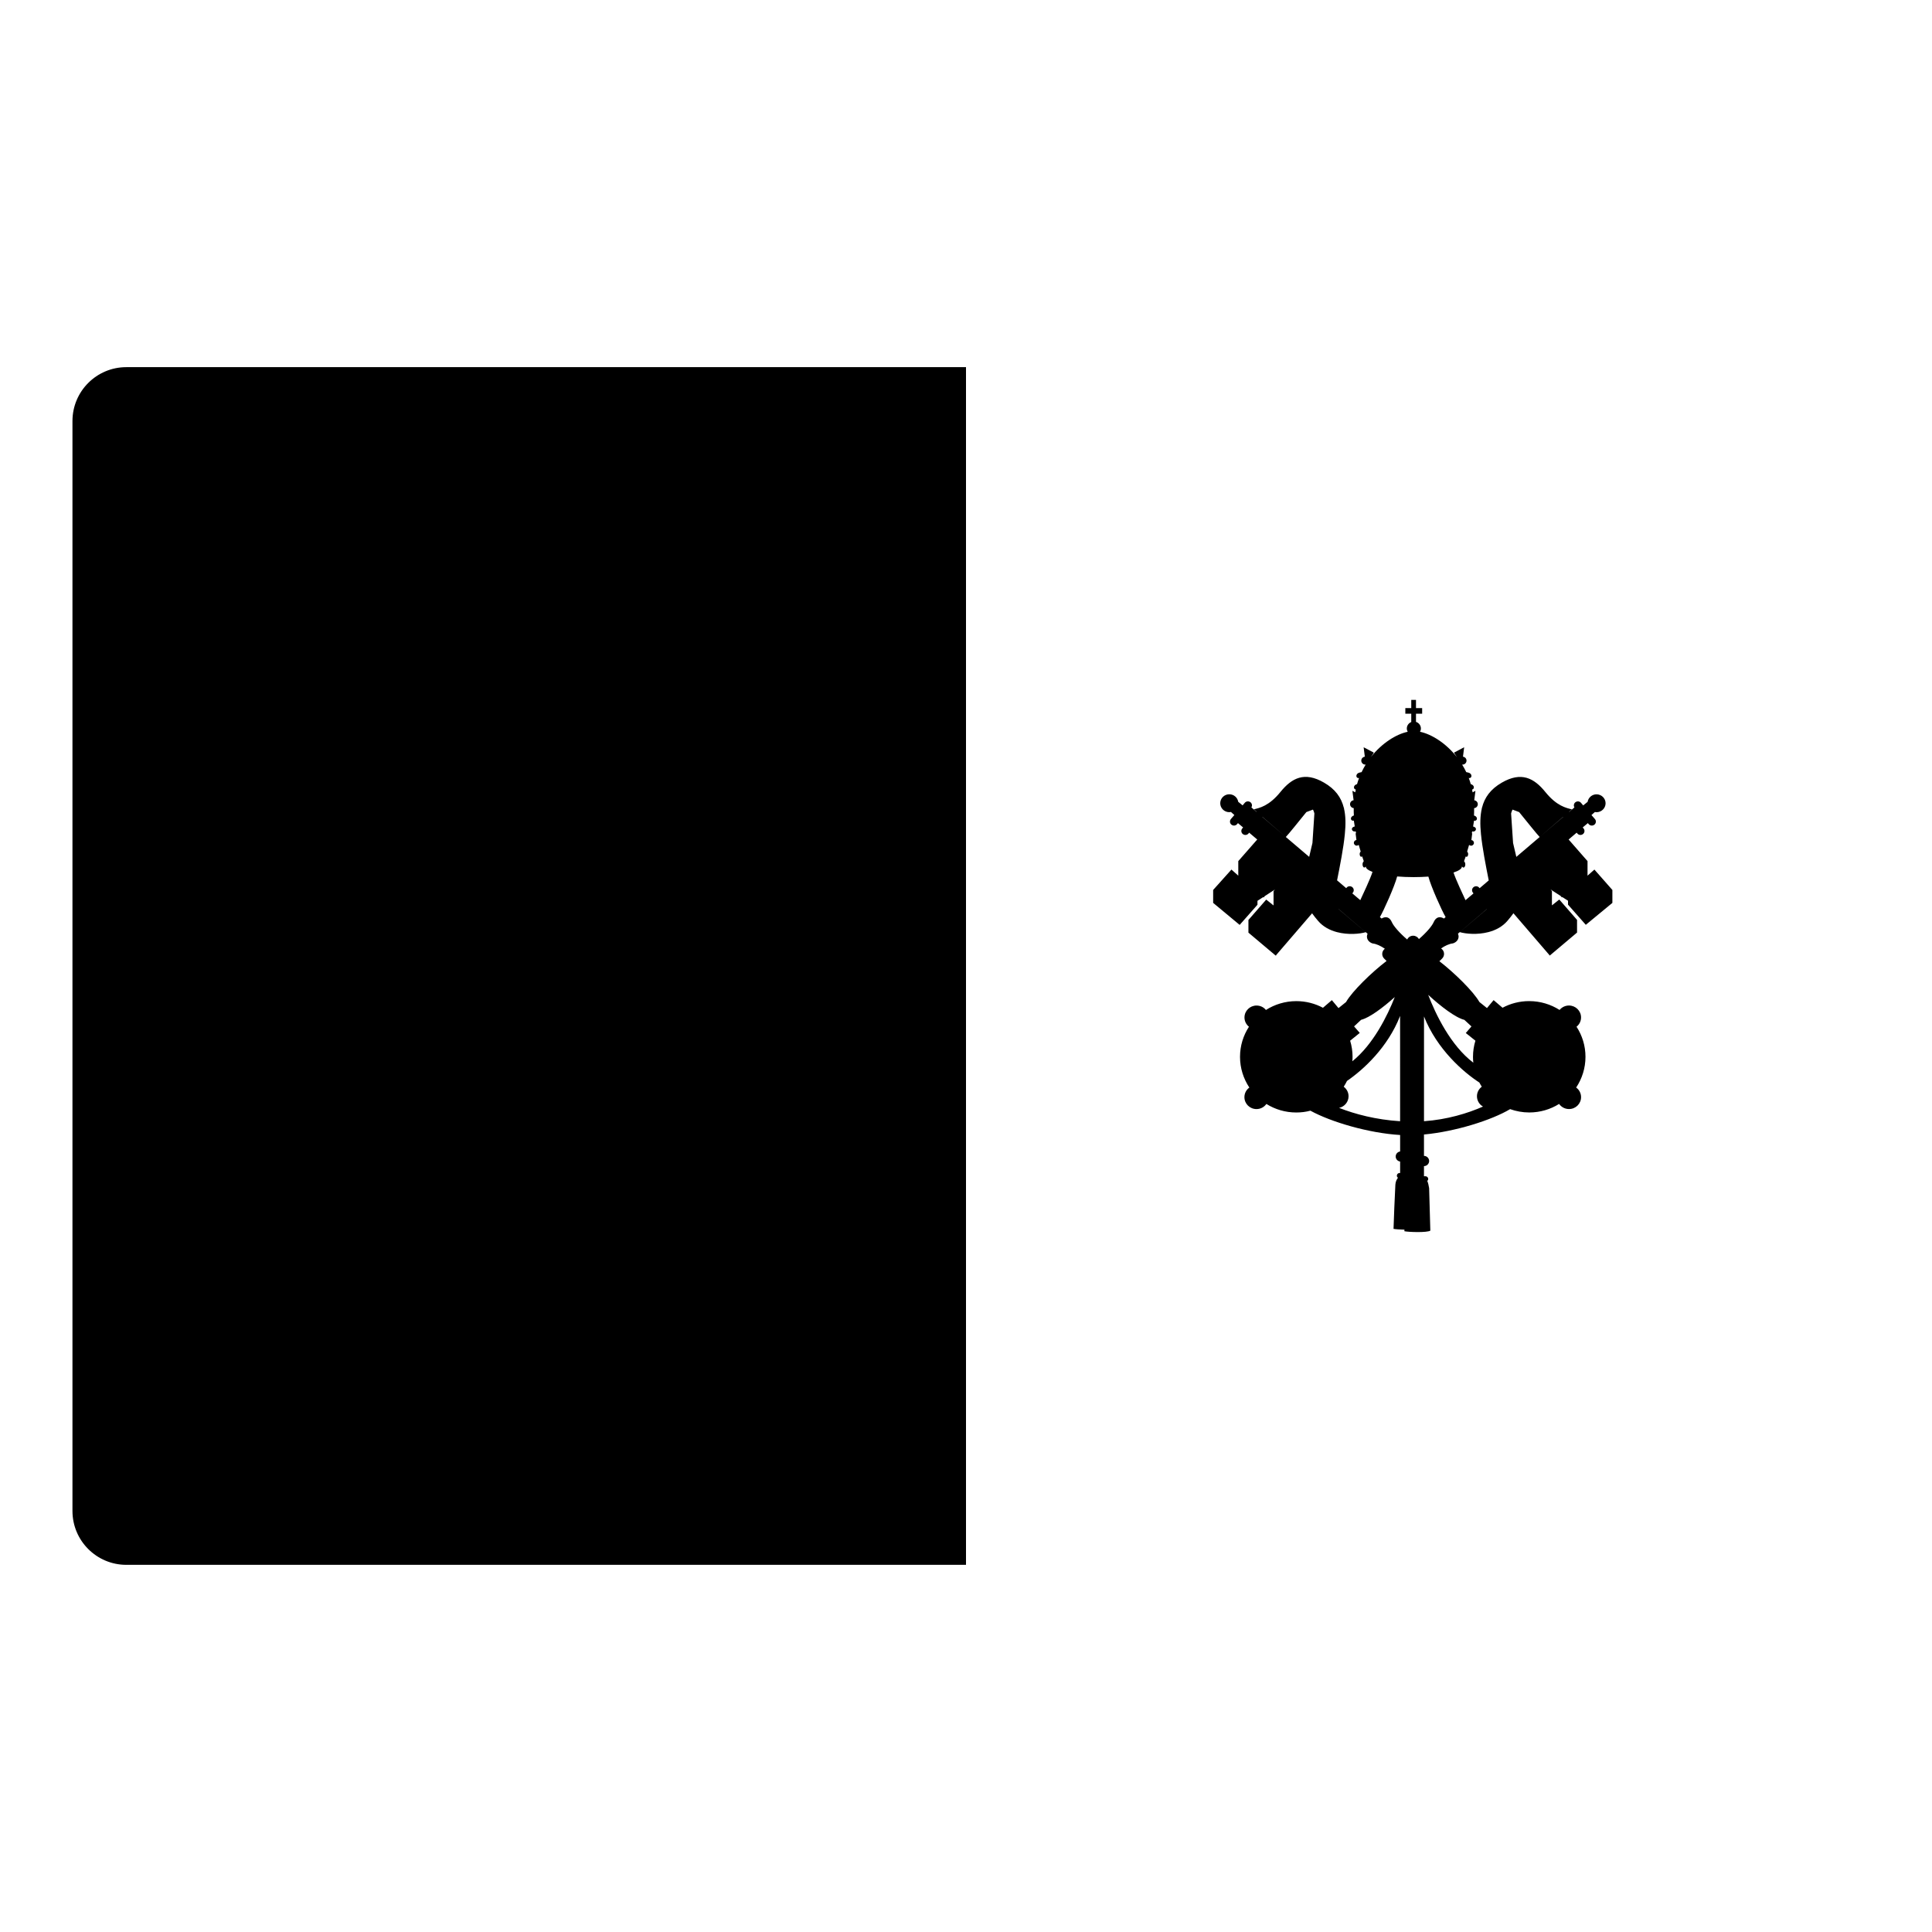 <?xml version="1.0" encoding="UTF-8"?>
<!-- Uploaded to: ICON Repo, www.iconrepo.com, Generator: ICON Repo Mixer Tools -->
<svg fill="#000000" width="800px" height="800px" version="1.1" viewBox="144 144 512 512" xmlns="http://www.w3.org/2000/svg">
 <g>
  <path d="m177.48 241.3c-7.883 0-14.277 6.394-14.277 14.281v288.84c0 7.879 6.394 14.277 14.277 14.277h222.52v-317.4z"/>
  <path d="m564.71 376.06v-3.856l-5.008-5.727 2.125-1.809 0.188 0.215c0.363 0.453 1.031 0.523 1.5 0.145 0.457-0.363 0.523-1.031 0.141-1.484l-0.227-0.258 1.367-1.152 0.227 0.266c0.371 0.449 1.043 0.516 1.508 0.145s0.523-1.039 0.145-1.484l-0.922-1.062 0.902-0.805c0.141 0.031 0.293 0.051 0.438 0.051 1.32 0 2.402-1.062 2.402-2.371s-1.082-2.371-2.402-2.371c-1.188 0-2.176 0.867-2.363 1.996l-1.168 0.945-0.578-0.68c-0.371-0.449-1.043-0.516-1.508-0.145-0.414 0.332-0.504 0.918-0.238 1.359l-1.375 1.168c-0.012-0.012-0.02-0.02-0.031-0.031l0.734-0.629c-1.508-0.371-4.016-0.871-7.031-4.594-3.012-3.727-6.398-5.465-11.543-2.484-2.984 1.727-4.566 3.91-5.254 6.664-0.02 0.059-0.055 0.105-0.082 0.168l0.047-0.004c-0.469 1.977-0.492 4.238-0.23 6.832 0.352 3.602 1.289 8.395 2.055 12.246l-2.418 2.07-0.105-0.133c-0.371-0.453-1.043-0.52-1.508-0.145-0.465 0.367-0.523 1.031-0.141 1.484l0.133 0.172-2.117 1.797c-0.621-1.34-2.539-5.391-3.18-7.332 1.406-0.453 2.231-1.004 2.231-1.594h0.031c0.648 0.938 1.281-0.742 0.523-1.395l0.449-1.27c0.504 0.434 0.883-0.656 0.473-1.18-0.023-0.039-0.059-0.07-0.098-0.105 0.176-0.57 0.344-1.16 0.52-1.773 0.133 0.125 0.316 0.207 0.523 0.207 0.422 0 0.762-0.336 0.762-0.754 0-0.395-0.297-0.699-0.68-0.746l0.227-1.809-0.121 0.07c0.031-0.188 0.074-0.371 0.105-0.562 0.02 0.004 0.039 0.016 0.066 0.016 0.875 0.258 1.496-0.988 0.18-1.301l0.25-1.559c0.867 0.246 1.176-1.02-0.012-1.352 0.031-0.645 0.039-1.301 0.031-1.953 0.543-0.039 0.977-0.488 0.977-1.047 0-0.535-0.406-0.973-0.941-1.043l0.316-2.5-0.754 0.402c-0.051-0.246-0.105-0.504-0.141-0.746 0.637-0.082 0.742-1.145-0.344-1.438-0.152-0.555-0.336-1.102-0.535-1.629 0.855 0.223 1.102-1.129-0.141-1.43-0.141-0.039-0.316-0.082-0.523-0.121-0.324-0.695-0.699-1.367-1.094-2 0.039 0 0.07 0.012 0.105 0.012 0.59 0 1.062-0.473 1.062-1.055 0-0.539-0.406-0.977-0.938-1.043l0.312-2.5-2.699 1.426 0.785 1.199c-2.883-3.688-6.68-6.074-9.777-6.731 0.137-0.258 0.227-0.551 0.227-0.867 0-0.82-0.551-1.512-1.301-1.754v-2.16h1.633v-1.492h-1.633v-2.176h-1.254v2.176h-1.57v1.492h1.57v2.203c-0.695 0.277-1.176 0.938-1.176 1.715 0 0.316 0.102 0.609 0.227 0.867-3.066 0.648-6.828 3.012-9.715 6.66l0.746-1.133-2.699-1.426 0.312 2.5c-0.523 0.066-0.938 0.504-0.938 1.043 0 0.578 0.484 1.055 1.062 1.055 0.039 0 0.07-0.012 0.102-0.012-0.395 0.641-0.746 1.309-1.082 2.004-0.195 0.039-0.371 0.082-0.523 0.117-1.246 0.309-1.004 1.652-0.145 1.43-0.195 0.523-0.371 1.074-0.539 1.629-1.094 0.301-0.969 1.359-0.332 1.438-0.059 0.246-0.105 0.504-0.145 0.734l-0.754-0.402 0.316 2.5c-0.527 0.07-0.938 0.508-0.938 1.043 0 0.559 0.434 1.008 0.973 1.047-0.012 0.656 0 1.309 0.039 1.953-1.188 0.328-0.887 1.594-0.012 1.352l0.246 1.559c-1.328 0.312-0.699 1.559 0.188 1.301 0.02 0 0.039-0.012 0.059-0.016 0.031 0.191 0.07 0.379 0.105 0.562l-0.137-0.07 0.23 1.809c-0.379 0.051-0.684 0.352-0.684 0.746 0 0.418 0.344 0.754 0.766 0.754 0.203 0 0.383-0.082 0.523-0.207 0.168 0.609 0.332 1.199 0.52 1.773-0.023 0.039-0.059 0.07-0.098 0.105-0.398 0.523-0.031 1.613 0.484 1.18l0.438 1.27c-0.742 0.656-0.109 2.332 0.523 1.395 0 0.523 0.648 1.012 1.785 1.438-0.578 1.859-2.602 6.109-3.238 7.488l-2.117-1.797 0.145-0.172c0.367-0.453 0.312-1.117-0.156-1.484-0.453-0.367-1.129-0.309-1.496 0.145l-0.105 0.133-2.422-2.07c0.766-3.859 1.715-8.645 2.055-12.246 0.266-2.602 0.238-4.863-0.23-6.832l0.047 0.004c-0.023-0.059-0.055-0.105-0.086-0.168-0.695-2.754-2.266-4.938-5.254-6.664-5.144-2.984-8.523-1.246-11.543 2.484-3.019 3.723-5.527 4.223-7.031 4.594l0.734 0.629c-0.012 0.012-0.02 0.02-0.035 0.031l-1.367-1.168c0.277-0.441 0.176-1.023-0.238-1.359-0.457-0.363-1.145-0.301-1.512 0.145l-0.574 0.68-1.16-0.945c-0.188-1.133-1.164-1.996-2.371-1.996-1.32 0-2.398 1.062-2.398 2.371 0 1.309 1.078 2.371 2.398 2.371 0.145 0 0.309-0.02 0.441-0.051l0.906 0.805-0.926 1.074c-0.363 0.449-0.312 1.113 0.152 1.484 0.457 0.363 1.129 0.301 1.5-0.145l0.227-0.266 1.367 1.152-0.227 0.258c-0.371 0.453-0.316 1.125 0.145 1.484 0.465 0.371 1.133 0.309 1.508-0.145l0.176-0.215 2.137 1.809-5.019 5.727v3.856l-1.812-1.617-4.848 5.406v3.422l7.027 5.836 4.715-5.344 0.004-1.047 1.527-0.977 0.105 0.102 0.316-0.379 2.684-1.734-0.371 0.434v3.789l-1.945-1.551-4.715 5.402v3.356l7.227 6.086 0.066-0.082 0.066 0.082v-0.145l9.512-11.062c0.465 0.645 0.988 1.305 1.598 2.019 1.359 1.578 3.16 2.488 5.019 2.973 2.973 0.777 6.047 0.469 7.598 0.012l-7.184-6.106c0-0.004 0.012-0.004 0.012-0.016l7.664 6.535c-0.59 1.395 0.484 2.328 1.328 2.57 1.031 0.117 2.16 0.648 3.254 1.406-0.07 0.051-0.125 0.098-0.18 0.145-0.695 0.684-0.695 1.785 0 2.469l0.629 0.621c-3.941 3.004-9.098 8.012-10.742 10.887l-1.996 1.605-1.758-2.109-2.359 2.023c-2.106-1.125-4.516-1.762-7.059-1.762-2.961 0-5.734 0.867-8.055 2.344-0.586-0.727-1.484-1.176-2.488-1.176-1.762 0-3.199 1.41-3.199 3.168 0 0.988 0.473 1.879 1.188 2.453-1.496 2.301-2.367 5.039-2.367 7.969 0 3.019 0.918 5.805 2.473 8.148-0.785 0.562-1.309 1.496-1.309 2.539 0 1.754 1.43 3.16 3.199 3.16 1.09 0 2.035-0.523 2.625-1.355 2.293 1.43 5.008 2.262 7.918 2.262 1.301 0 2.551-0.16 3.742-0.48 5.402 2.977 15.434 5.949 23.781 6.445v4.363c-0.672 0.105-1.176 0.656-1.176 1.344 0 0.68 0.52 1.238 1.176 1.328v3.031h-0.141c-0.395 0-0.727 0.316-0.727 0.711 0 0.238 0.109 0.422 0.293 0.551-0.344 0.453-0.637 1.055-0.684 1.824-0.086 1.184-0.488 10.926-0.488 11.723 0.516 0.102 1.664 0.176 2.891 0.207-0.012 0.207-0.012 0.352-0.012 0.422 1.195 0.238 5.992 0.395 6.871-0.156l-0.316-11.246c-0.117-0.754-0.277-1.438-0.492-1.93 0.145-0.125 0.246-0.316 0.246-0.523 0-0.395-0.316-0.719-0.719-0.719h-0.402v-2.684c0.746 0 1.367-0.609 1.367-1.355 0-0.746-0.609-1.355-1.367-1.355v-5.668c8.375-0.781 17.941-3.809 22.828-6.723 1.578 0.559 3.285 0.883 5.066 0.883 2.91 0 5.629-0.832 7.918-2.262 0.578 0.816 1.535 1.355 2.621 1.355 1.773 0 3.199-1.406 3.199-3.16 0-1.043-0.52-1.977-1.301-2.539 1.559-2.344 2.469-5.144 2.469-8.148 0-2.934-0.875-5.668-2.371-7.969 0.734-0.574 1.199-1.465 1.199-2.453 0-1.758-1.438-3.168-3.211-3.168-0.992 0-1.898 0.465-2.481 1.176-2.328-1.477-5.098-2.344-8.062-2.344-2.559 0-4.957 0.641-7.055 1.762l-2.363-2.023-1.762 2.109-2-1.605c-1.617-2.836-6.688-7.789-10.609-10.809l0.715-0.707c0.695-0.684 0.695-1.785 0-2.469-0.086-0.082-0.176-0.156-0.273-0.215 1.066-0.727 2.144-1.223 3.148-1.34 0.848-0.242 1.918-1.168 1.328-2.57l7.664-6.535c0 0.012 0.012 0.012 0.012 0.016l-7.184 6.106c1.547 0.457 4.625 0.766 7.598-0.012 1.859-0.484 3.668-1.395 5.019-2.973 0.609-0.719 1.145-1.375 1.594-2.019l9.516 11.062v0.145l0.059-0.074 0.066 0.074 7.219-6.086v-3.356l-4.711-5.402-1.945 1.551v-3.789l-0.371-0.434 2.684 1.734 0.316 0.379 0.105-0.102 1.527 0.977v1.043l4.715 5.344 7.043-5.812v-3.422l-4.762-5.406zm-86.176-15.559c0.004-0.004 0.012-0.016 0.02-0.023l5.914 5.078zm13.277 6.894c-0.273 1.211-0.559 2.449-0.867 3.68l-6.188-5.266c0.664-0.656 3.672-4.414 5.445-6.602l1.754-0.66c0.156 0.316 0.289 0.66 0.371 1.023zm11.031 48.609 1.867-1.742c2.191-0.539 5.742-3.18 8.922-6.031-1.953 4.957-5.707 12.57-11.254 17.023 0.047-0.395 0.066-0.785 0.066-1.18 0-1.484-0.223-2.91-0.641-4.281l2.551-2.055zm12.199 25.133c-6.402-0.402-11.945-1.879-16.168-3.535 1.438-0.312 2.508-1.578 2.508-3.082 0-1.031-0.504-1.949-1.281-2.527 0.316-0.492 0.609-1.004 0.867-1.535 4.293-2.938 10.82-8.867 14.07-17.234zm21.648-9.148c-0.777 0.578-1.281 1.496-1.281 2.527 0 1.168 0.648 2.207 1.602 2.734-4.066 1.797-9.527 3.457-15.637 3.883l0.004-27.762c3.445 8.715 10.449 14.777 14.672 17.516 0.195 0.379 0.414 0.742 0.641 1.102zm-4.617-17.715 1.883 1.742-1.508 1.742 2.551 2.035c-0.418 1.367-0.641 2.797-0.641 4.281 0 0.523 0.023 1.031 0.086 1.547-6.039-4.555-10.027-12.93-11.957-17.977 3.332 3.062 7.25 6.059 9.586 6.629zm-5.41-26.855c-1.238-0.734-2.195-0.273-2.746 1.004-0.422 0.973-1.867 2.695-3.883 4.438-0.312-0.523-0.883-0.887-1.531-0.887-0.711 0-1.309 0.414-1.582 1.004-2.098-1.785-3.602-3.559-4.047-4.555-0.539-1.273-1.496-1.738-2.746-1.004l-0.441-0.379c0.984-1.664 3.898-8.152 4.574-10.766 1.367 0.109 2.84 0.172 4.383 0.172 1.367 0 2.664-0.051 3.891-0.137 0.691 2.641 3.582 9.074 4.566 10.73zm19.18-16.336c-0.301-1.23-0.594-2.469-0.863-3.68l-0.523-7.828c0.098-0.367 0.215-0.711 0.371-1.023l1.758 0.66c1.773 2.18 4.781 5.941 5.441 6.602zm6.312-5.383 6.082-5.223c0.012 0.012 0.016 0.02 0.02 0.023z"/>
 </g>
</svg>